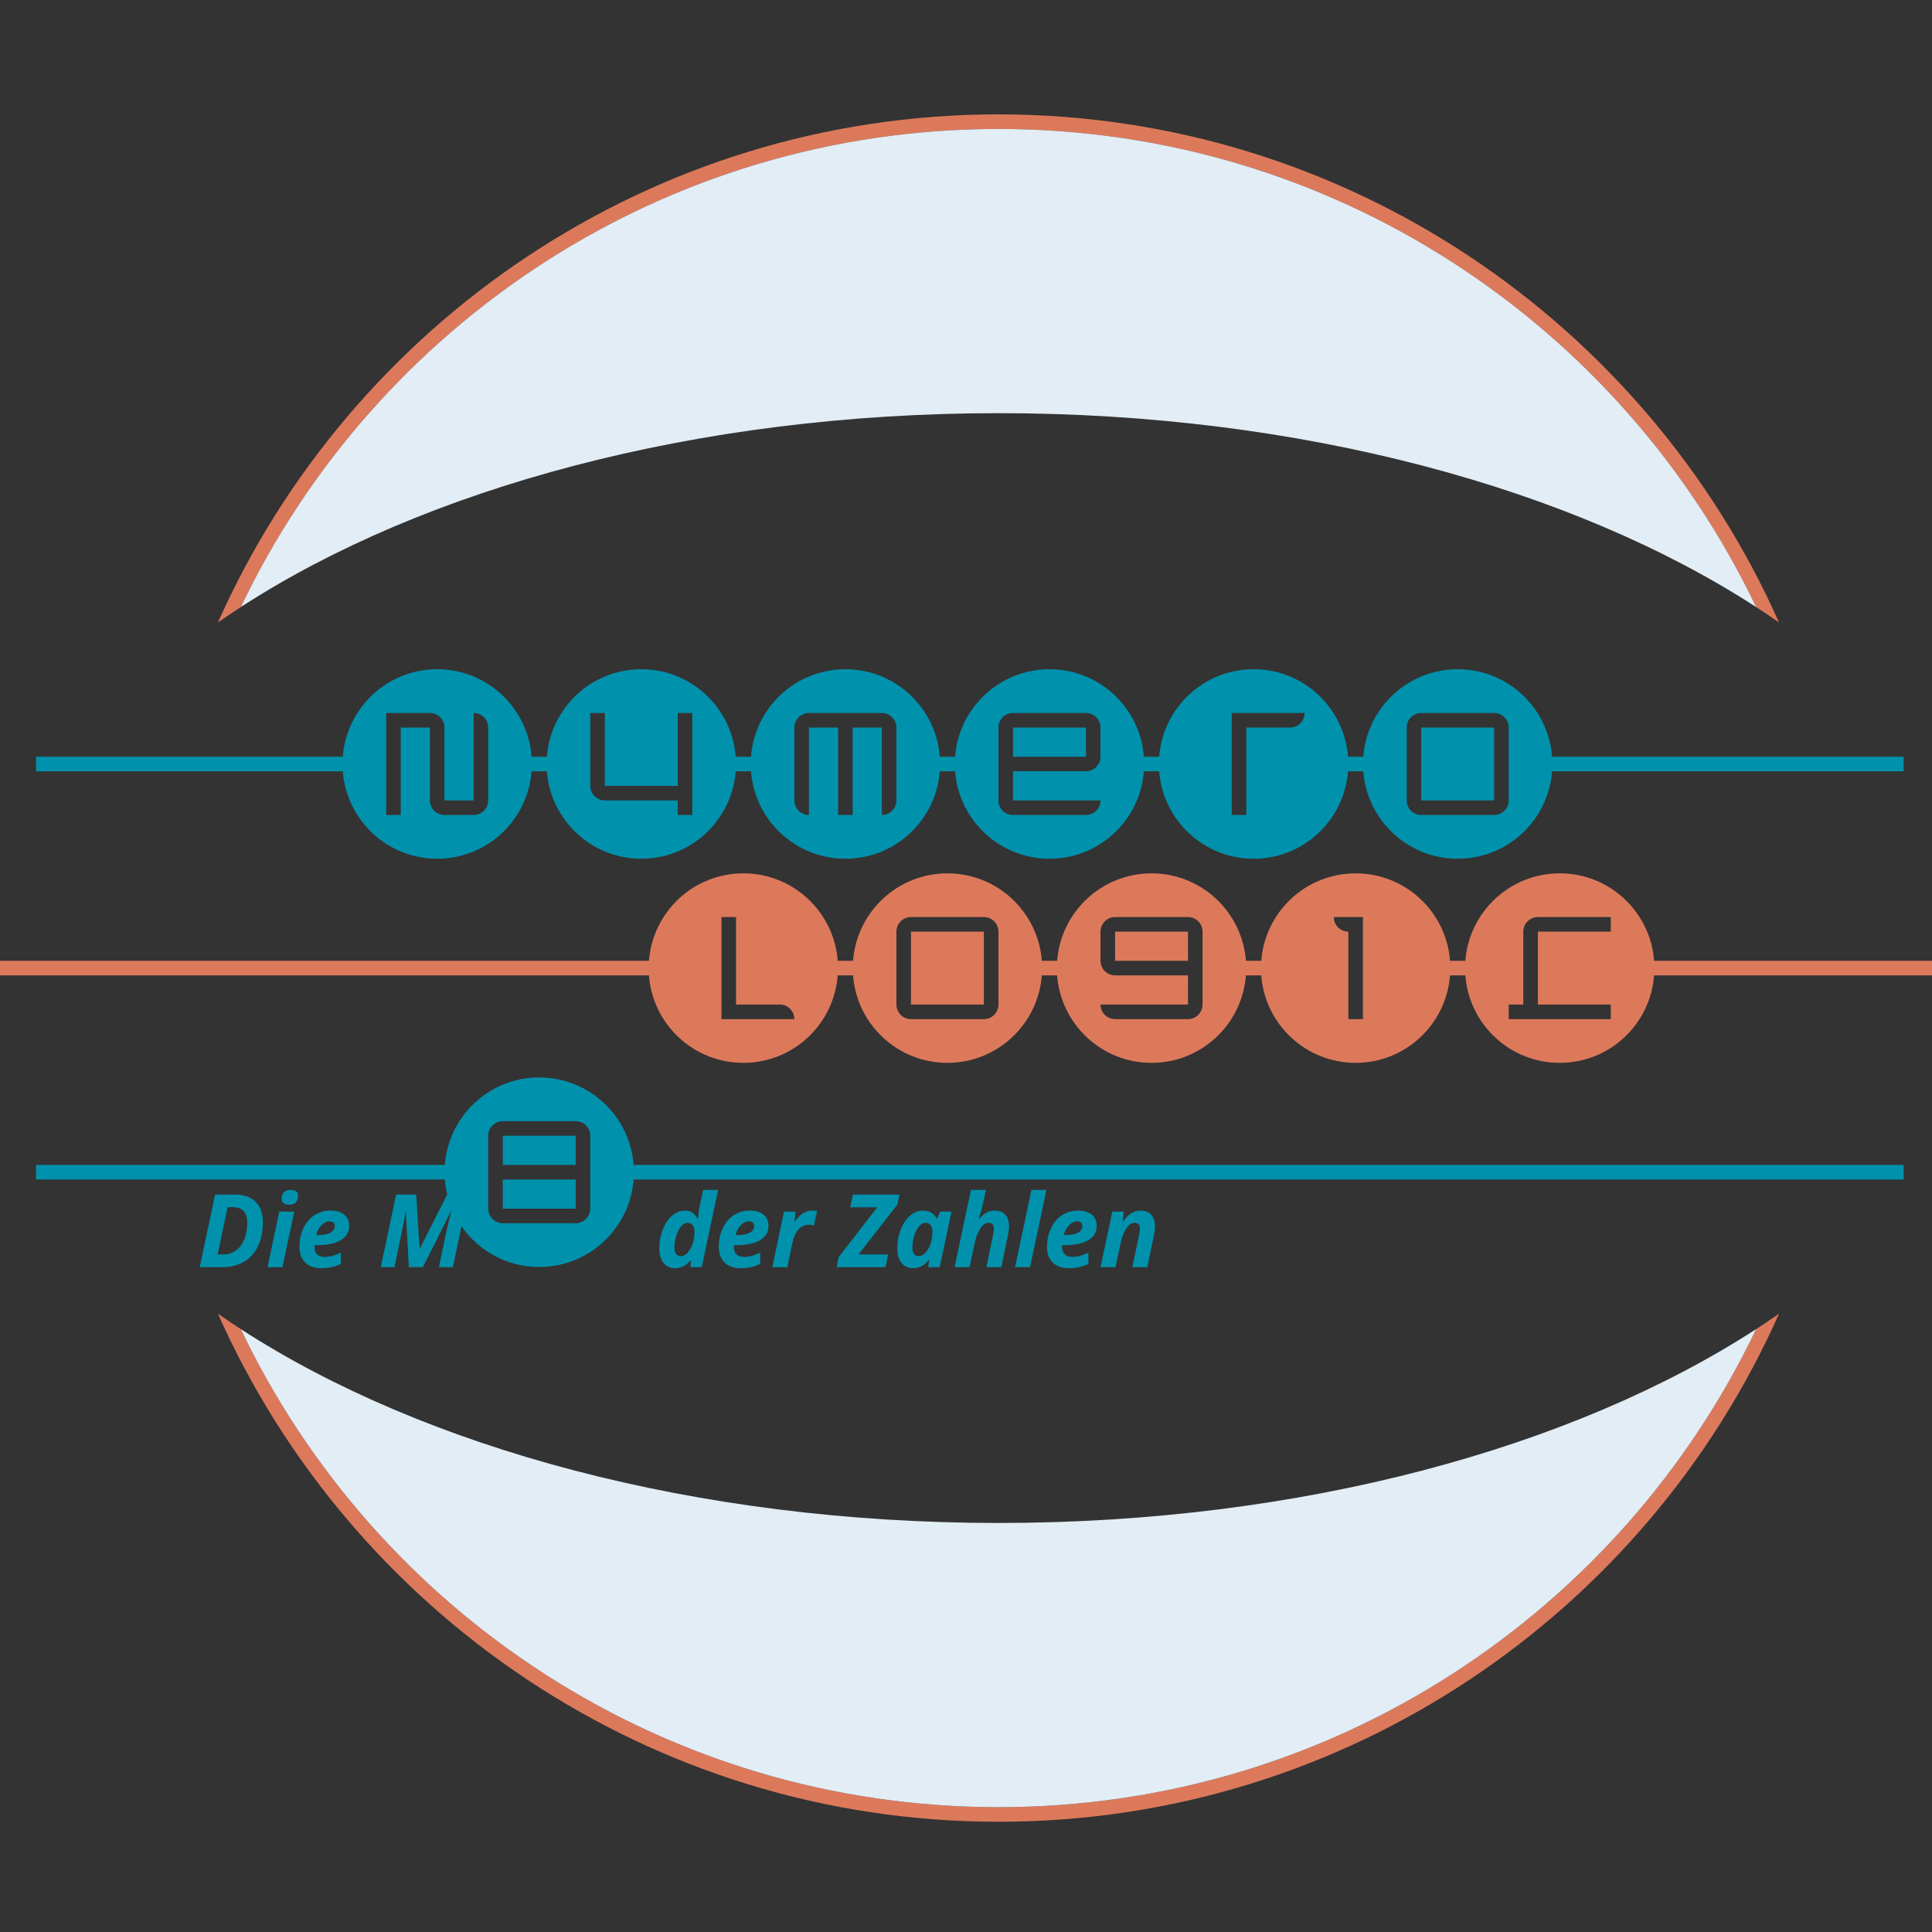 <?xml version="1.0" encoding="utf-8"?>
<svg xmlns="http://www.w3.org/2000/svg" xmlns:xlink="http://www.w3.org/1999/xlink" version="1.2" baseProfile="tiny" id="Ebene_1" x="0px" y="0px" width="235" height="235" viewBox="0 0 250 250" xml:space="preserve">
<rect x="0" y="0" width="250" height="250" fill="#333333" stroke="none"/>
<path fill="#DD795B" d="M227.248,171.981c-17.464,36.588-54.801,61.867-98.047,61.867c-43.246,0-80.582-25.279-98.045-61.866  c-1.007-0.653-1.993-1.317-2.958-1.99c17.2,38.693,55.999,65.743,101.003,65.743s83.803-27.05,101.004-65.744  C229.24,170.665,228.255,171.329,227.248,171.981z M129.201,16.687c43.245,0,80.582,25.281,98.046,61.869  c1.007,0.653,1.992,1.317,2.957,1.99c-17.201-38.693-56-65.746-101.003-65.746C84.198,14.8,45.4,41.853,28.199,80.546  c0.965-0.673,1.951-1.337,2.958-1.99C48.62,41.968,85.956,16.687,129.201,16.687z"/>
<path fill="#E2EDF5" d="M227.247,78.556c-17.464-36.588-54.801-61.869-98.046-61.869S48.62,41.968,31.156,78.556  C54.834,63.197,89.972,53.464,129.2,53.464C168.43,53.464,203.568,63.197,227.247,78.556z M129.2,197.072  c-39.229,0-74.367-9.732-98.044-25.09c17.463,36.587,54.8,61.866,98.045,61.866c43.246,0,80.583-25.279,98.047-61.867  C203.569,187.34,168.431,197.072,129.2,197.072z"/>
<path fill="#0092AD" d="M131.087,97.917h9.433v-3.771h-9.433V97.917z M200.84,97.918c-0.481-6.331-5.76-11.32-12.214-11.32  c-6.455,0-11.733,4.99-12.215,11.32h-1.981c-0.481-6.331-5.759-11.32-12.214-11.32c-6.457,0-11.735,4.99-12.217,11.32h-1.981  c-0.481-6.331-5.76-11.32-12.214-11.32s-11.732,4.99-12.215,11.32h-1.981c-0.482-6.331-5.761-11.32-12.215-11.32  c-6.454,0-11.732,4.99-12.215,11.32h-1.981c-0.482-6.331-5.76-11.32-12.215-11.32c-6.454,0-11.732,4.99-12.214,11.32h-1.981  c-0.482-6.331-5.761-11.32-12.215-11.32c-6.454,0-11.732,4.99-12.215,11.32H4.667v1.887h39.69  c0.485,6.328,5.762,11.315,12.214,11.315c6.453,0,11.73-4.987,12.215-11.315h1.982c0.484,6.328,5.761,11.315,12.214,11.315  c6.454,0,11.73-4.987,12.215-11.315h1.982c0.485,6.328,5.762,11.315,12.214,11.315c6.453,0,11.73-4.987,12.215-11.315h1.982  c0.485,6.328,5.762,11.315,12.214,11.315s11.729-4.987,12.214-11.315h1.981c0.484,6.328,5.762,11.315,12.217,11.315  c6.453,0,11.729-4.987,12.214-11.315h1.981c0.484,6.328,5.762,11.315,12.215,11.315c6.452,0,11.729-4.987,12.214-11.315h45.493  v-1.887H200.84z M63.174,103.576c0,1.04-0.844,1.886-1.887,1.886h-3.772c-1.042,0-1.886-0.843-1.886-1.886v-9.43h-3.773v11.316  h-1.886V92.257h5.66c1.042,0,1.886,0.845,1.886,1.886v9.433h3.772V92.257c1.042,0,1.887,0.845,1.887,1.886V103.576z M89.584,105.462  h-1.886v-1.886h-9.433c-1.042,0-1.886-0.845-1.886-1.886v-9.433h1.887v9.433h9.432v-9.433h1.886V105.462z M115.996,103.576  c0,1.04-0.845,1.886-1.887,1.886V94.146h-3.773v11.316h-1.887V94.146h-3.772v11.316h-0.001c-1.042,0-1.886-0.846-1.886-1.886h0  v-9.433h0c0-1.041,0.845-1.886,1.887-1.886h9.432c1.042,0,1.887,0.845,1.887,1.886V103.576z M142.406,97.917h-0.002  c0.002,1.043-0.843,1.886-1.885,1.886h-9.433v3.773h11.319c0,1.043-0.845,1.886-1.887,1.886h-9.433  c-1.041,0-1.886-0.843-1.886-1.886v-9.43c0-1.044,0.845-1.889,1.886-1.889h9.433c1.042,0,1.887,0.845,1.887,1.889V97.917z   M166.93,94.146h-5.659v11.316h-1.886V92.257h9.431C168.815,93.3,167.974,94.146,166.93,94.146z M195.228,103.576  c0,1.043-0.845,1.886-1.886,1.886h-9.433c-1.041,0-1.886-0.843-1.886-1.886v-9.433c0-1.041,0.845-1.886,1.886-1.886h9.433  c1.041,0,1.886,0.845,1.886,1.886V103.576z M183.909,103.576h9.433v-9.433h-9.433V103.576z"/>
<path fill="#0092AD" d="M88.438,163.851c0.333-0.166,0.652-0.438,0.957-0.811h0.025l-0.09,0.934h1.473l2.121-10.002h-1.935  l-0.489,2.301c-0.081,0.363-0.135,0.781-0.16,1.254l-0.013,0.178h-0.052c-0.227-0.383-0.468-0.656-0.724-0.814  c-0.254-0.16-0.558-0.24-0.909-0.24c-0.604,0-1.157,0.219-1.66,0.643c-0.501,0.428-0.906,1.023-1.211,1.785  c-0.308,0.764-0.461,1.57-0.461,2.408c0,0.826,0.182,1.469,0.543,1.928s0.858,0.689,1.49,0.689  C87.741,164.103,88.107,164.021,88.438,163.851z M87.272,161.409c0-0.494,0.077-0.996,0.235-1.498  c0.156-0.506,0.366-0.914,0.63-1.221c0.263-0.311,0.542-0.461,0.833-0.461c0.278,0,0.497,0.1,0.657,0.307  c0.161,0.205,0.242,0.479,0.242,0.822c0,0.561-0.082,1.084-0.244,1.57c-0.162,0.488-0.378,0.879-0.646,1.174  c-0.268,0.293-0.542,0.441-0.826,0.441C87.565,162.544,87.272,162.163,87.272,161.409z M98.366,163.55v-1.461  c-0.433,0.205-0.802,0.346-1.107,0.428c-0.305,0.084-0.642,0.123-1.016,0.123c-0.412,0-0.728-0.111-0.949-0.336  c-0.221-0.223-0.331-0.529-0.331-0.92v-0.129l0.013-0.131h0.327c1.329,0,2.352-0.221,3.067-0.654  c0.717-0.436,1.073-1.055,1.073-1.855c0-0.609-0.211-1.088-0.636-1.441c-0.424-0.346-1.016-0.523-1.774-0.523  c-0.764,0-1.448,0.195-2.053,0.578c-0.604,0.383-1.083,0.939-1.436,1.668c-0.354,0.734-0.531,1.543-0.531,2.43  c0,0.881,0.25,1.564,0.746,2.049c0.499,0.486,1.196,0.729,2.098,0.729C96.792,164.103,97.627,163.919,98.366,163.55z   M97.588,158.653c0,0.357-0.186,0.645-0.556,0.85c-0.372,0.209-0.89,0.314-1.554,0.314h-0.289c0.103-0.494,0.322-0.914,0.657-1.256  c0.333-0.348,0.689-0.518,1.066-0.518C97.361,158.044,97.588,158.245,97.588,158.653z M102.842,158.116h-0.039l0.135-1.336h-1.479  l-1.524,7.193h1.936l0.682-3.215c0.159-0.732,0.426-1.293,0.802-1.686c0.375-0.395,0.811-0.59,1.309-0.59  c0.235,0,0.45,0.037,0.642,0.105l0.424-1.867c-0.16-0.047-0.365-0.072-0.616-0.072C104.228,156.649,103.472,157.142,102.842,158.116  z M114.922,162.329h-3.833l5.028-6.447l0.264-1.301h-6.019l-0.34,1.643h3.492l-4.997,6.457l-0.245,1.293h6.308L114.922,162.329z   M120.187,163.04h0.026l-0.09,0.934h1.472l1.532-7.193h-1.493l-0.367,0.92h-0.051c-0.167-0.342-0.403-0.602-0.704-0.779  c-0.303-0.18-0.661-0.271-1.077-0.271c-0.601,0-1.151,0.215-1.653,0.637c-0.5,0.422-0.906,1.018-1.214,1.787  c-0.309,0.768-0.462,1.578-0.462,2.426c0,0.824,0.181,1.463,0.542,1.918c0.362,0.455,0.859,0.686,1.489,0.686  C118.929,164.103,119.613,163.749,120.187,163.04z M118.28,162.259c-0.143-0.189-0.214-0.471-0.214-0.85  c0-0.494,0.077-0.996,0.233-1.498c0.157-0.506,0.368-0.914,0.63-1.221c0.264-0.311,0.542-0.461,0.833-0.461  c0.27,0,0.488,0.096,0.652,0.295c0.166,0.203,0.248,0.451,0.248,0.754c0,0.621-0.083,1.178-0.25,1.67  c-0.167,0.486-0.388,0.875-0.663,1.162c-0.274,0.289-0.559,0.434-0.854,0.434C118.628,162.544,118.424,162.444,118.28,162.259z   M130.421,159.878c0.1-0.459,0.148-0.842,0.148-1.154c0-0.666-0.162-1.178-0.485-1.535c-0.324-0.357-0.78-0.539-1.371-0.539  c-0.43,0-0.807,0.102-1.133,0.301c-0.327,0.197-0.621,0.465-0.888,0.793h-0.05c0.277-0.908,0.461-1.57,0.551-1.984  c0.09-0.416,0.219-1.012,0.387-1.787h-1.936l-2.121,10.002h1.935l0.63-2.973c0.185-0.873,0.438-1.553,0.76-2.039  c0.321-0.492,0.679-0.732,1.072-0.732c0.464,0,0.695,0.264,0.695,0.785c0,0.221-0.035,0.473-0.104,0.766l-0.881,4.193h1.936  L130.421,159.878z M135.407,153.972h-1.937l-2.121,10.002h1.935L135.407,153.972z M140.836,163.55v-1.461  c-0.433,0.205-0.803,0.346-1.105,0.428c-0.305,0.084-0.644,0.123-1.016,0.123c-0.412,0-0.729-0.111-0.949-0.336  c-0.222-0.223-0.33-0.529-0.33-0.92v-0.129l0.012-0.131h0.329c1.328,0,2.35-0.221,3.066-0.654c0.715-0.436,1.072-1.055,1.072-1.855  c0-0.609-0.212-1.088-0.634-1.441c-0.427-0.346-1.018-0.523-1.776-0.523c-0.763,0-1.447,0.195-2.051,0.578  c-0.605,0.383-1.084,0.939-1.437,1.668c-0.355,0.734-0.531,1.543-0.531,2.43c0,0.881,0.248,1.564,0.745,2.049  c0.497,0.486,1.196,0.729,2.098,0.729C139.263,164.103,140.097,163.919,140.836,163.55z M140.058,158.653  c0,0.357-0.186,0.645-0.557,0.85c-0.369,0.209-0.889,0.314-1.552,0.314h-0.29c0.104-0.494,0.322-0.914,0.657-1.256  c0.333-0.348,0.689-0.518,1.065-0.518C139.834,158.044,140.058,158.245,140.058,158.653z M149.309,159.878  c0.098-0.459,0.146-0.842,0.146-1.154c0-0.666-0.163-1.178-0.485-1.535c-0.323-0.357-0.78-0.539-1.372-0.539  c-0.896,0-1.659,0.492-2.284,1.467h-0.039l0.136-1.336h-1.479l-1.524,7.193h1.937l0.63-2.973c0.185-0.873,0.438-1.553,0.759-2.039  c0.32-0.492,0.68-0.732,1.072-0.732c0.465,0,0.695,0.264,0.695,0.785c0,0.221-0.034,0.473-0.102,0.766l-0.882,4.193h1.936  L149.309,159.878z M34.617,163.974h1.935l1.524-7.193h-1.936L34.617,163.974z M37.619,153.972c-0.373,0-0.661,0.094-0.865,0.285  c-0.204,0.188-0.305,0.469-0.305,0.84c0,0.527,0.322,0.789,0.97,0.789c0.395,0,0.686-0.105,0.875-0.318  c0.188-0.209,0.283-0.488,0.283-0.826c0-0.25-0.083-0.441-0.244-0.57C38.17,154.036,37.932,153.972,37.619,153.972z M30.379,154.581  h-2.547l-1.986,9.393h2.9c1.08,0,2.019-0.232,2.813-0.695c0.796-0.461,1.403-1.133,1.824-2.021c0.419-0.885,0.629-1.924,0.629-3.121  c0-1.146-0.316-2.023-0.948-2.637C32.43,154.888,31.536,154.581,30.379,154.581z M31.6,160.405  c-0.266,0.633-0.633,1.109-1.106,1.434c-0.471,0.33-1.024,0.49-1.658,0.49h-0.681l1.298-6.115h0.74c0.583,0,1.029,0.17,1.341,0.516  c0.31,0.344,0.466,0.85,0.466,1.506C32,159.048,31.866,159.772,31.6,160.405z M81.991,150.738  c-0.483-6.33-5.761-11.319-12.215-11.319c-6.453,0-11.731,4.989-12.214,11.319H4.667v1.887h52.908  c0.055,0.666,0.145,1.322,0.299,1.956h-0.01l-3.543,7.023h-0.026l-0.437-7.023H51.26l-1.988,9.393h1.769  c0.686-3.25,1.087-5.182,1.202-5.795c0.116-0.615,0.197-1.109,0.245-1.486h0.025l0.394,7.281h1.807l3.659-7.281h0.033  c-0.225,0.832-0.449,1.777-0.677,2.836l-0.932,4.445h1.801l1.119-5.291c2.215,3.18,5.892,5.264,10.06,5.264  c6.454,0,11.731-4.989,12.215-11.321h164.342v-1.887H81.991z M76.379,156.397c0,1.044-0.845,1.889-1.887,1.889h-9.432  c-1.042,0-1.887-0.845-1.887-1.889v-9.431c0-1.043,0.845-1.888,1.886-1.888h9.433c1.042,0,1.887,0.845,1.887,1.888V156.397z   M65.061,150.738h9.432v-3.771h-9.432V150.738z M65.061,156.397h9.432v-3.771h-9.432V156.397z M42.768,156.649  c-0.763,0-1.448,0.195-2.051,0.578c-0.604,0.383-1.084,0.939-1.437,1.668c-0.354,0.734-0.531,1.543-0.531,2.43  c0,0.881,0.249,1.564,0.746,2.049c0.498,0.486,1.196,0.729,2.097,0.729c0.934,0,1.77-0.184,2.508-0.553v-1.461  c-0.434,0.205-0.803,0.346-1.106,0.428c-0.304,0.084-0.644,0.123-1.017,0.123c-0.412,0-0.728-0.111-0.949-0.336  c-0.22-0.223-0.331-0.529-0.331-0.92v-0.129l0.014-0.131h0.328c1.33,0,2.351-0.221,3.067-0.654c0.715-0.436,1.074-1.055,1.074-1.855  c0-0.609-0.212-1.088-0.637-1.441C44.118,156.827,43.527,156.649,42.768,156.649z M42.763,159.503  c-0.37,0.209-0.888,0.314-1.551,0.314h-0.29c0.103-0.494,0.322-0.914,0.657-1.256c0.333-0.348,0.69-0.518,1.066-0.518  c0.45,0,0.675,0.201,0.675,0.609C43.321,159.011,43.135,159.298,42.763,159.503z"/>
<path fill="#DD795B" d="M214.045,124.328c-0.483-6.33-5.761-11.318-12.215-11.318c-6.453,0-11.73,4.988-12.214,11.318h-1.981  c-0.482-6.33-5.761-11.318-12.214-11.318c-6.454,0-11.731,4.988-12.214,11.318h-1.984c-0.482-6.33-5.761-11.318-12.214-11.318  c-6.454,0-11.731,4.988-12.215,11.318h-1.982c-0.482-6.33-5.759-11.318-12.213-11.318s-11.732,4.988-12.215,11.318h-1.981  c-0.483-6.33-5.761-11.318-12.215-11.318c-6.454,0-11.731,4.988-12.214,11.318H-7.417v1.887h91.389  c0.483,6.329,5.761,11.318,12.214,11.318c6.454,0,11.732-4.989,12.215-11.318h1.981c0.483,6.329,5.761,11.318,12.215,11.318  s11.73-4.989,12.213-11.318h1.982c0.483,6.329,5.761,11.318,12.215,11.318c6.453,0,11.73-4.989,12.214-11.318h1.984  c0.482,6.329,5.76,11.318,12.214,11.318c6.453,0,11.73-4.989,12.214-11.318h1.981c0.483,6.329,5.761,11.318,12.214,11.318  c6.454,0,11.731-4.989,12.215-11.318H258v-1.887H214.045z M129.201,129.988c0,1.041-0.845,1.886-1.887,1.886h-9.433  c-1.042,0-1.886-0.845-1.886-1.886v-9.434c0-1.041,0.845-1.886,1.886-1.886h9.433c1.042,0,1.887,0.845,1.887,1.886V129.988z   M155.611,129.988c0,1.041-0.846,1.886-1.886,1.886h-9.434c-1.042,0-1.886-0.845-1.886-1.886h11.319v-3.775h-9.434  c-1.042,0-1.886-0.844-1.886-1.885v-3.773c0-1.041,0.844-1.886,1.886-1.886h9.434c1.04,0,1.886,0.845,1.886,1.886V129.988z   M117.882,129.988h9.433v-9.434h-9.433V129.988z M144.292,124.328h9.434v-3.773h-9.434V124.328z M195.228,131.874v-1.886h1.886  v-9.434l0,0l0,0c0-1.044,0.845-1.886,1.889-1.886l0,0h9.431v1.886h-9.431v9.434h9.431v1.886H195.228z M176.363,118.668v13.206  h-1.888v-11.32c-1.041,0-1.886-0.845-1.886-1.886h1.888l0,0H176.363z M93.358,131.874v-13.206h1.886v11.32h5.66l0,0l0,0  c1.042,0,1.886,0.845,1.886,1.886l0,0l0,0H93.358z"/>
</svg>
